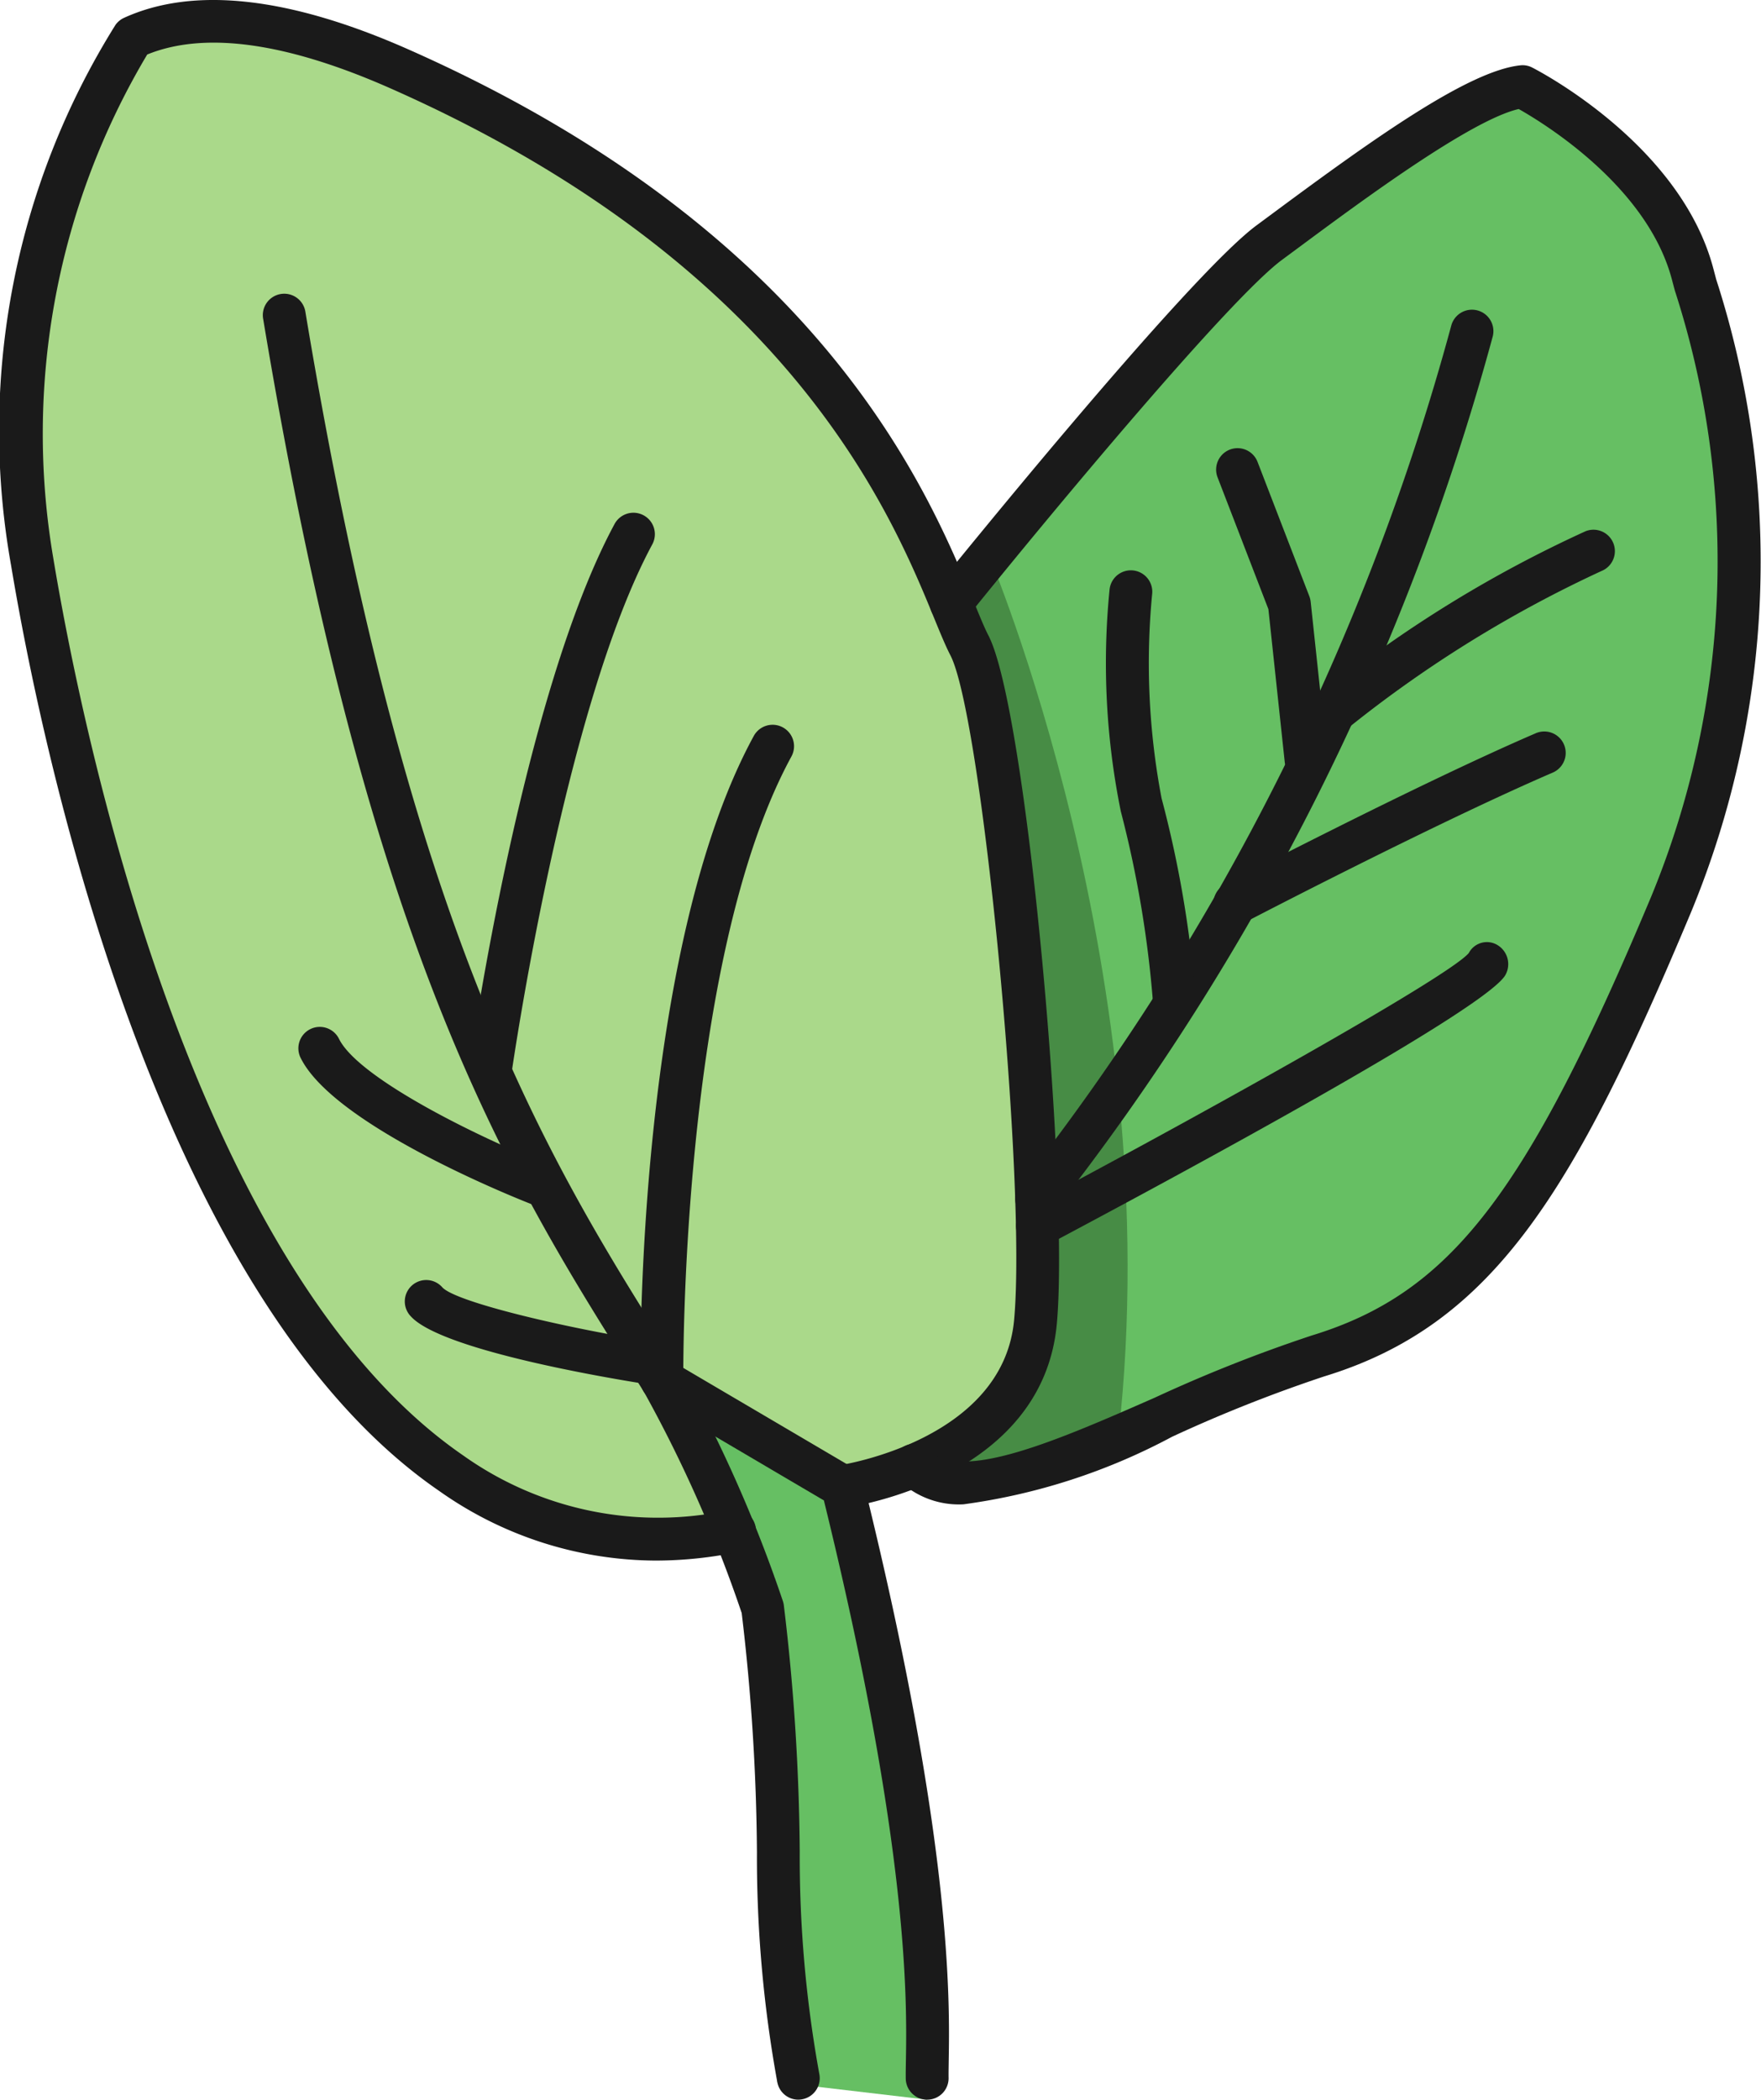<svg xmlns="http://www.w3.org/2000/svg" width="41.111" height="48.997" viewBox="0 0 41.111 48.997"><g id="ededcab6-8df5-48bb-89c6-92308ed0b6c9" data-name="Layer 2"><g id="f67f9116-1f25-43d0-bb90-036b46b11bf7" data-name="Layer 1"><polygon points="21.645 48.997 18.146 48.586 18.078 36.801 15.457 32.706 20.154 34.568 20.847 39.801 21.645 48.997" style="fill:#66bf63"/><path d="M22.154,13.611l7.128-7.83,5.926-3.78A8.057,8.057,0,0,1,39.823,7.589c.755,4.042.935,6.022.935,6.022l-1.17,5.715L36.551,26.05,34.198,29.883l-4.734,2.402-5.493,2.207a3.483,3.483,0,0,1-1.816-.425l1.564-1.782.253-5.533-.655-9.681Z" style="fill:#66bf63"/><path d="M26.114,33.458c1.189-10.667-3.057-20.569-3.057-20.569l-.902.722,1.616,10.18.2,7.292-2.051,3.408S22.511,35.243,26.114,33.458Z" style="fill:#478c45"/><path d="M15.457,32.706l4.696,1.861,3.564-2.283S24.819,19.206,22.423,14.148,11.656-.358,3.437.822L1.968,2.771S.116,8.061.528,12.36,5.413,29.109,5.413,29.109s5.691,6.643,9.538,6.913h1.792Z" style="fill:#aad98a"/><path d="M18.637,48.997a.5.5,0,0,1-.491-.411,29.217,29.217,0,0,1-.475-5.366,49.587,49.587,0,0,0-.356-5.579,31.256,31.256,0,0,0-2.285-5.167C11.886,27.523,8.635,22.403,6.145,7.451a.5.5,0,1,1,.986-.164c2.457,14.751,5.652,19.784,8.742,24.651a32.253,32.253,0,0,1,2.405,5.429.522.522,0,0,1,.022.102,50.636,50.636,0,0,1,.37,5.732,28.31,28.31,0,0,0,.459,5.206.501.501,0,0,1-.403.581A.508.508,0,0,1,18.637,48.997Z" style="fill:#1a1a1a"/><path d="M21.645,48.997a.5.5,0,0,1-.5-.492c-.002-.118.001-.263.004-.439.022-1.351.082-4.921-1.915-13.053l-4.036-2.375a.5.5,0,0,1,.508-.862l4.217,2.481a.503.503,0,0,1,.231.311C22.234,42.971,22.171,46.684,22.148,48.082c-.002.164-.005.298-.003.407a.5.5,0,0,1-.492.508Z" style="fill:#1a1a1a"/><path d="M15.32,36.417a8.806,8.806,0,0,1-5.071-1.628C3.541,30.178.906,17.091.258,13.189A17.847,17.847,0,0,1,2.696.581a.503.503,0,0,1,.2-.165c1.624-.739,3.854-.493,6.627.732,9.675,4.279,12.159,10.333,13.22,12.917.133.324.238.584.332.764C23.971,16.555,24.965,27.681,24.672,30.89c-.328,3.604-4.746,4.266-4.935,4.292a.5.5,0,0,1-.14-.99c.038-.005,3.822-.581,4.078-3.393.294-3.216-.75-14.086-1.488-15.508-.104-.2-.223-.486-.37-.845C20.803,11.972,18.425,6.18,9.118,2.063,6.695.991,4.784.724,3.437,1.272A17.285,17.285,0,0,0,1.244,13.025c.632,3.803,3.188,16.552,9.57,20.939a7.851,7.851,0,0,0,6.218,1.273.5.5,0,1,1,.201.979A9.535,9.535,0,0,1,15.32,36.417Z" style="fill:#1a1a1a"/><path d="M15.451,32.706a.5.5,0,0,1-.5-.494c-.005-.407-.084-10.03,2.646-15.038a.5.5,0,0,1,.879.479c-2.605,4.778-2.525,14.451-2.524,14.548a.5.5,0,0,1-.494.506Z" style="fill:#1a1a1a"/><path d="M12.561,28.123a.496.496,0,0,1-.184-.035c-.465-.183-4.562-1.836-5.35-3.385a.5.5,0,1,1,.891-.453c.465.914,3.207,2.269,4.826,2.909a.5.5,0,0,1-.184.965Z" style="fill:#1a1a1a"/><path d="M15.04,32.284a.492.492,0,0,1-.08-.006c-1.086-.175-4.681-.804-5.368-1.559a.5.5,0,1,1,.738-.674c.323.335,2.736.915,4.788,1.246a.5.5,0,0,1-.078.994Z" style="fill:#1a1a1a"/><path d="M11.445,25.497a.509.509,0,0,1-.071-.005.499.499,0,0,1-.425-.565c.05-.354,1.25-8.72,3.398-12.699a.5.5,0,0,1,.881.475c-2.063,3.822-3.277,12.279-3.289,12.364A.499.499,0,0,1,11.445,25.497Z" style="fill:#1a1a1a"/><path d="M22.492,35.104a2.025,2.025,0,0,1-1.497-.55.5.5,0,1,1,.703-.711c.758.751,3.049-.257,5.263-1.229a34.556,34.556,0,0,1,3.66-1.449c3.231-.987,5.011-3.286,7.93-10.251A20.507,20.507,0,0,0,39.099,6.778l-.069-.259c-.573-2.163-2.97-3.633-3.575-3.975-1.119.256-3.683,2.155-5.087,3.195l-.434.321c-1.218.896-5.334,5.838-7.34,8.326a.5.5,0,0,1-.779-.628c.24-.298,5.9-7.308,7.526-8.504l.431-.319c2.328-1.724,4.517-3.282,5.718-3.41a.481.481,0,0,1,.279.051c.142.072,3.46,1.79,4.228,4.686l.068.257a21.411,21.411,0,0,1-.592,14.779c-2.728,6.508-4.61,9.616-8.559,10.821a33.781,33.781,0,0,0-3.551,1.408A14.379,14.379,0,0,1,22.492,35.104Z" style="fill:#1a1a1a"/><path d="M24.201,28.48a.5.5,0,0,1-.383-.821A56.43,56.43,0,0,0,33.878,7.606a.5.5,0,0,1,.971.243A57.493,57.493,0,0,1,24.583,28.301.497.497,0,0,1,24.201,28.48Z" style="fill:#1a1a1a"/><path d="M27.409,23.791a.5.5,0,0,1-.497-.459,25.602,25.602,0,0,0-.746-4.397,17.356,17.356,0,0,1-.263-5.178.5.5,0,0,1,.996.088,16.848,16.848,0,0,0,.218,4.783,25.952,25.952,0,0,1,.791,4.622.5.5,0,0,1-.457.54C27.438,23.791,27.423,23.791,27.409,23.791Z" style="fill:#1a1a1a"/><path d="M31.195,17.069a.5.5,0,0,1-.313-.889,28.907,28.907,0,0,1,6.137-3.785.5.5,0,0,1,.365.931,28.542,28.542,0,0,0-5.875,3.633A.495.495,0,0,1,31.195,17.069Z" style="fill:#1a1a1a"/><path d="M28.827,21.582a.5.5,0,0,1-.231-.943c.045-.023,4.484-2.335,7.258-3.529a.5.5,0,0,1,.395.919c-2.738,1.179-7.146,3.474-7.189,3.497A.5.5,0,0,1,28.827,21.582Z" style="fill:#1a1a1a"/><path d="M30.488,18.225a.5.5,0,0,1-.496-.447l-.381-3.563-1.187-3.077a.5.5,0,0,1,.934-.359l1.21,3.138a.508.508,0,0,1,.03.126l.388,3.628a.499.499,0,0,1-.444.55A.48.48,0,0,1,30.488,18.225Z" style="fill:#1a1a1a"/><path d="M24.218,29.109a.5.5,0,0,1-.234-.941c4.66-2.478,9.855-5.397,10.305-5.928a.477.477,0,0,1,.661-.192.52.52,0,0,1,.199.695c-.388.747-6.867,4.272-10.696,6.308A.493.493,0,0,1,24.218,29.109Z" style="fill:#1a1a1a"/></g></g></svg>